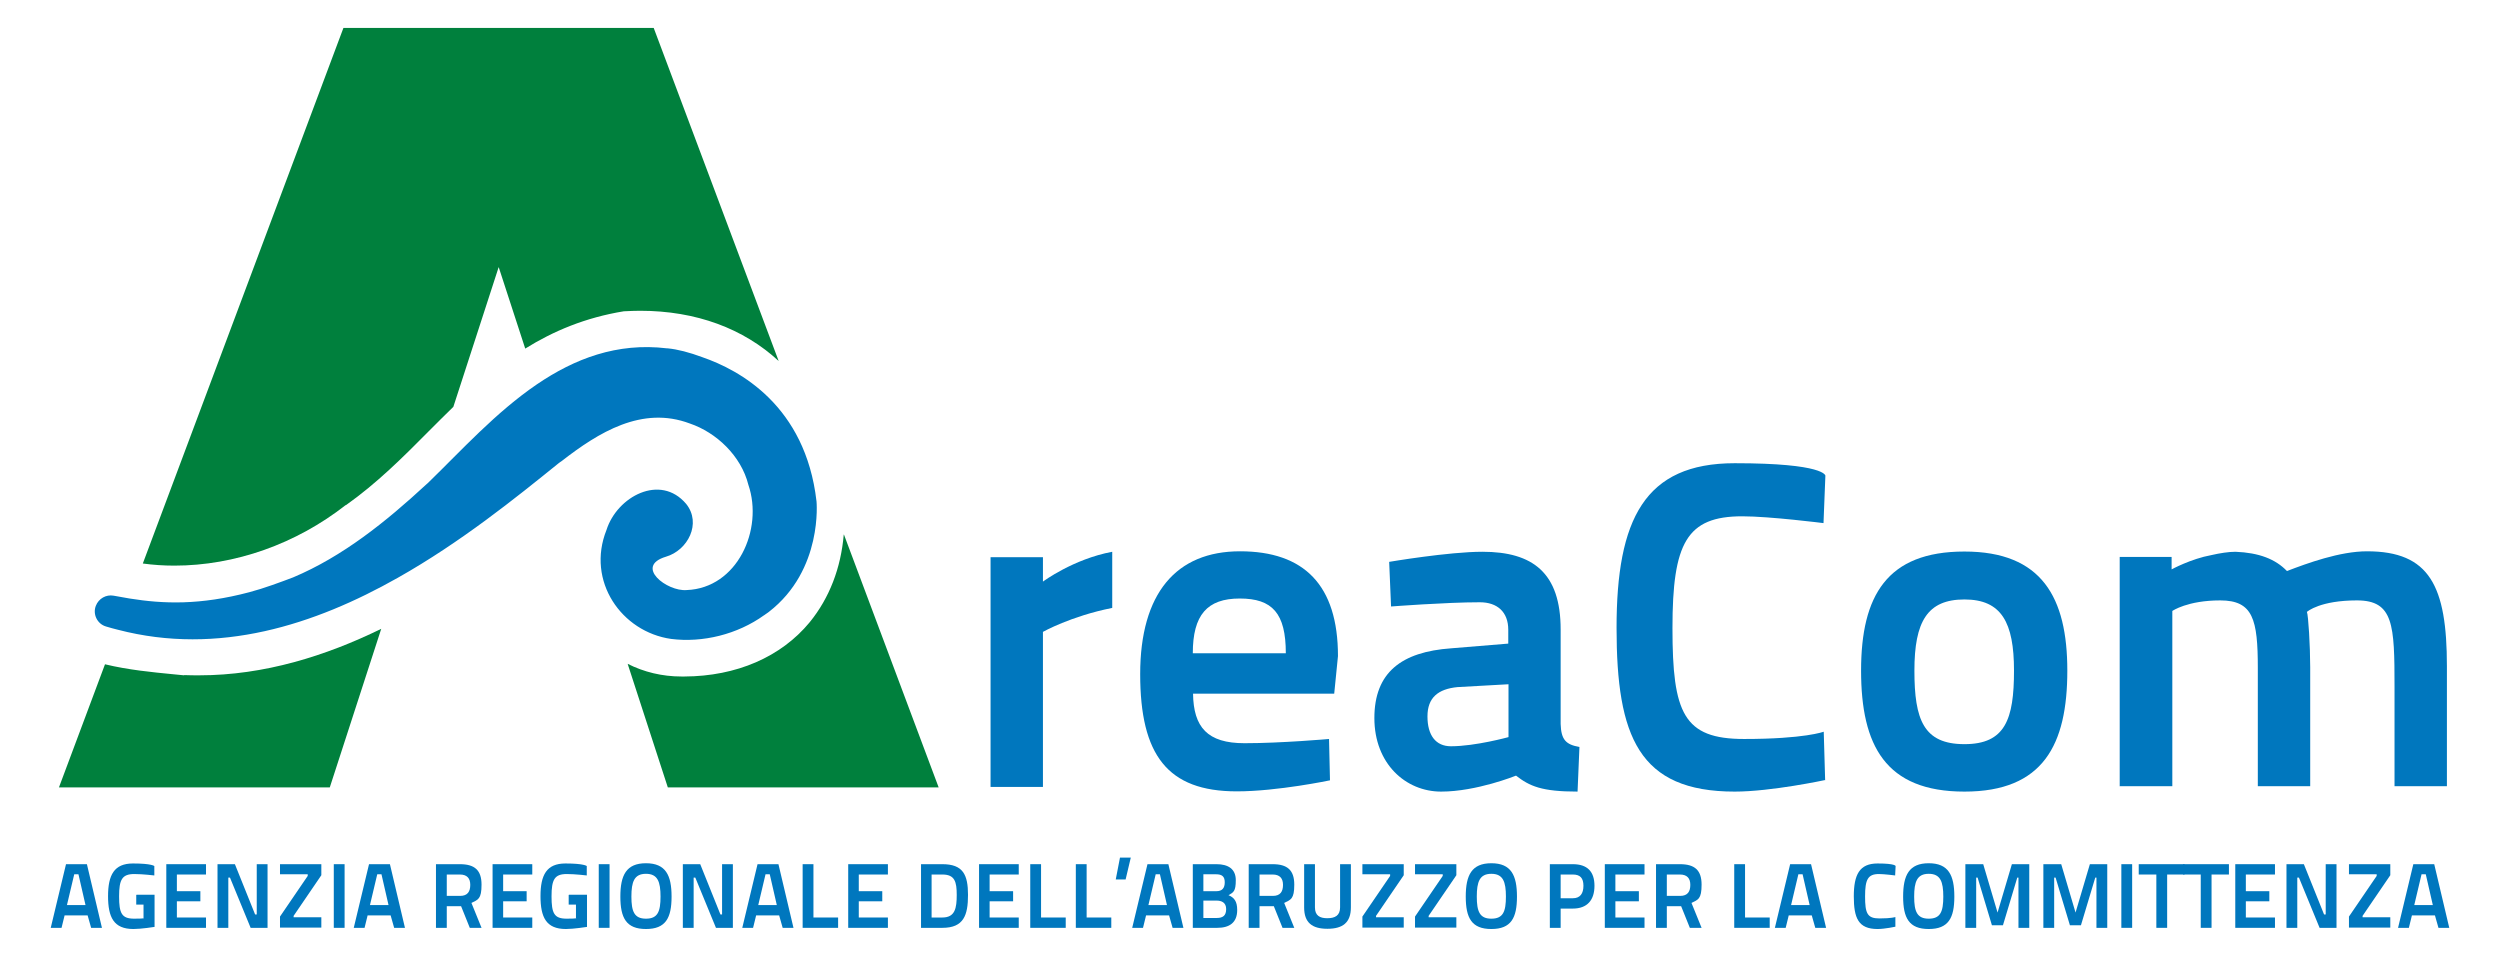 <?xml version="1.0" encoding="UTF-8"?>
<svg id="Livello_1" xmlns="http://www.w3.org/2000/svg" version="1.1" viewBox="0 0 1064.3 407.3">
  <!-- Generator: Adobe Illustrator 29.1.0, SVG Export Plug-In . SVG Version: 2.1.0 Build 142)  -->
  <defs>
    <style>
      .st0 {
        fill: #0077be;
      }

      .st1 {
        fill: #00803d;
      }
    </style>
  </defs>
  <g>
    <path class="st0" d="M28,367.9h9l6.4,27.1h-4.6l-1.5-5.3h-9.8l-1.3,5.3h-4.6l6.5-27.1ZM28.5,385.3h7.9l-3-13.1h-1.8l-3.1,13.1Z"/>
    <path class="st0" d="M58.2,380.9h7.6v13.7s-5.6.9-9,.9c-8.4,0-10.8-5-10.8-14s2.6-13.9,10.6-13.9,9.1,1.1,9.1,1.1v4c-.1,0-4.9-.6-8.5-.6-5.2,0-6.5,2.3-6.5,9.5s1.1,9.5,6.4,9.5,4-.3,4-.3v-5.7h-3.1v-4.1Z"/>
    <path class="st0" d="M70.8,367.9h16.9v4.4h-12.4v7.1h10v4.3h-10v6.9h12.4v4.4h-16.9v-27.1Z"/>
    <path class="st0" d="M92.6,367.9h7.4l8.6,21.4h.7v-21.4h4.6v27.1h-7.2l-8.8-21.4h-.7v21.4h-4.6v-27.1Z"/>
    <path class="st0" d="M119.2,367.9h17.6v4.7l-11.8,17.3v.6h11.8v4.4h-17.6v-4.7l11.8-17.3v-.7h-11.8v-4.4Z"/>
    <path class="st0" d="M142.1,367.9h4.6v27.1h-4.6v-27.1Z"/>
    <path class="st0" d="M157,367.9h9l6.4,27.1h-4.6l-1.5-5.3h-9.8l-1.3,5.3h-4.6l6.5-27.1ZM157.5,385.3h7.9l-3-13.1h-1.8l-3.1,13.1Z"/>
    <path class="st0" d="M196.2,385.8h-6v9.2h-4.6v-27.1h10.2c6.2,0,9.2,2.5,9.2,8.7s-1.5,6.4-4.3,7.8l4.3,10.6h-5l-3.7-9.2ZM195.8,372.3h-5.6v9.1h5.7c3.2,0,4.3-1.9,4.3-4.7s-1.4-4.4-4.4-4.4Z"/>
    <path class="st0" d="M209.7,367.9h16.9v4.4h-12.4v7.1h10v4.3h-10v6.9h12.4v4.4h-16.9v-27.1Z"/>
    <path class="st0" d="M242.3,380.9h7.6v13.7s-5.6.9-9,.9c-8.4,0-10.8-5-10.8-14s2.6-13.9,10.6-13.9,9.1,1.1,9.1,1.1v4c-.1,0-4.9-.6-8.5-.6-5.2,0-6.5,2.3-6.5,9.5s1.1,9.5,6.4,9.5,4-.3,4-.3v-5.7h-3.1v-4.1Z"/>
    <path class="st0" d="M254.9,367.9h4.6v27.1h-4.6v-27.1Z"/>
    <path class="st0" d="M264.1,381.7c0-9.1,2.5-14.2,10.9-14.2s10.9,5.1,10.9,14.2-2.5,13.8-10.9,13.8-10.9-4.7-10.9-13.8ZM281.2,381.7c0-6.3-1.2-9.7-6.2-9.7s-6.2,3.4-6.2,9.7,1.2,9.4,6.2,9.4,6.2-3,6.2-9.4Z"/>
    <path class="st0" d="M290.7,367.9h7.4l8.6,21.4h.7v-21.4h4.6v27.1h-7.2l-8.8-21.4h-.7v21.4h-4.6v-27.1Z"/>
    <path class="st0" d="M322.4,367.9h9l6.4,27.1h-4.6l-1.5-5.3h-9.8l-1.3,5.3h-4.6l6.5-27.1ZM322.8,385.3h7.9l-3-13.1h-1.8l-3.1,13.1Z"/>
    <path class="st0" d="M341.7,395v-27.1h4.6v22.7h10.5v4.4h-15.1Z"/>
    <path class="st0" d="M361.1,367.9h16.9v4.4h-12.4v7.1h10v4.3h-10v6.9h12.4v4.4h-16.9v-27.1Z"/>
    <path class="st0" d="M392.1,395v-27.1h9.1c8.8,0,10.9,4.5,10.9,13.1s-1.8,14-10.9,14h-9.1ZM401.2,372.3h-4.6v18.3h4.6c5.4,0,6.1-4,6.1-9.6s-.8-8.7-6.1-8.7Z"/>
    <path class="st0" d="M416.8,367.9h16.9v4.4h-12.4v7.1h10v4.3h-10v6.9h12.4v4.4h-16.9v-27.1Z"/>
    <path class="st0" d="M438.6,395v-27.1h4.6v22.7h10.5v4.4h-15.1Z"/>
    <path class="st0" d="M458,395v-27.1h4.6v22.7h10.5v4.4h-15.1Z"/>
    <path class="st0" d="M476.8,365.1h4.6l-2.2,9.3h-4.2l1.8-9.3Z"/>
    <path class="st0" d="M488.4,367.9h9l6.4,27.1h-4.6l-1.5-5.3h-9.8l-1.3,5.3h-4.6l6.5-27.1ZM488.9,385.3h7.9l-3-13.1h-1.8l-3.1,13.1Z"/>
    <path class="st0" d="M517.9,367.9c4.9,0,8.2,2,8.2,6.8s-1,5.2-3.1,6.4c2.4,1,3.7,2.6,3.7,6.3,0,5.4-3.3,7.6-8.5,7.6h-10.4v-27.1h10.2ZM512.3,372.2v7.2h5.5c2.5,0,3.6-1.3,3.6-3.8s-1.2-3.4-3.7-3.4h-5.4ZM512.3,383.5v7.3h5.7c2.6,0,4-1,4-3.8s-2-3.6-4.1-3.6h-5.6Z"/>
    <path class="st0" d="M542.2,385.8h-6v9.2h-4.6v-27.1h10.2c6.2,0,9.2,2.5,9.2,8.7s-1.5,6.4-4.3,7.8l4.3,10.6h-5l-3.7-9.2ZM541.8,372.3h-5.6v9.1h5.7c3.2,0,4.3-1.9,4.3-4.7s-1.4-4.4-4.4-4.4Z"/>
    <path class="st0" d="M565.1,390.9c3.2,0,5.4-1.1,5.4-4.6v-18.4h4.6v18.4c0,6.5-3.5,9.1-10,9.1s-9.9-2.6-9.9-9.1v-18.4h4.6v18.4c0,3.5,2.1,4.6,5.2,4.6Z"/>
    <path class="st0" d="M580,367.9h17.6v4.7l-11.8,17.3v.6h11.8v4.4h-17.6v-4.7l11.8-17.3v-.7h-11.8v-4.4Z"/>
    <path class="st0" d="M602.4,367.9h17.6v4.7l-11.8,17.3v.6h11.8v4.4h-17.6v-4.7l11.8-17.3v-.7h-11.8v-4.4Z"/>
    <path class="st0" d="M624,381.7c0-9.1,2.5-14.2,10.9-14.2s10.9,5.1,10.9,14.2-2.5,13.8-10.9,13.8-10.9-4.7-10.9-13.8ZM641.1,381.7c0-6.3-1.2-9.7-6.2-9.7s-6.2,3.4-6.2,9.7,1.2,9.4,6.2,9.4,6.2-3,6.2-9.4Z"/>
    <path class="st0" d="M664.4,386.8v8.2h-4.6v-27.1h9.8c6.1,0,9.2,3.1,9.2,9.2s-3.1,9.7-9.2,9.7h-5.2ZM669.6,382.4c3.1,0,4.5-2,4.5-5.3s-1.4-4.8-4.5-4.8h-5.2v10.1h5.2Z"/>
    <path class="st0" d="M683.2,367.9h16.9v4.4h-12.4v7.1h10v4.3h-10v6.9h12.4v4.4h-16.9v-27.1Z"/>
    <path class="st0" d="M715.6,385.8h-6v9.2h-4.6v-27.1h10.2c6.2,0,9.2,2.5,9.2,8.7s-1.5,6.4-4.3,7.8l4.3,10.6h-5l-3.7-9.2ZM715.2,372.3h-5.6v9.1h5.7c3.2,0,4.3-1.9,4.3-4.7s-1.4-4.4-4.4-4.4Z"/>
    <path class="st0" d="M738.3,395v-27.1h4.6v22.7h10.5v4.4h-15.1Z"/>
    <path class="st0" d="M762,367.9h9l6.4,27.1h-4.6l-1.5-5.3h-9.8l-1.3,5.3h-4.6l6.5-27.1ZM762.5,385.3h7.9l-3-13.1h-1.8l-3.1,13.1Z"/>
    <path class="st0" d="M807,394.5s-4.6,1-7.7,1c-8.2,0-10.1-4.7-10.1-13.9s2.4-14,10.1-14,7.7,1.1,7.7,1.1l-.2,4s-4.6-.6-6.9-.6c-4.7,0-5.9,2.3-5.9,9.5s.9,9.4,6.1,9.4,6.8-.6,6.8-.6v4.1Z"/>
    <path class="st0" d="M810.2,381.7c0-9.1,2.5-14.2,10.9-14.2s10.9,5.1,10.9,14.2-2.5,13.8-10.9,13.8-10.9-4.7-10.9-13.8ZM827.3,381.7c0-6.3-1.2-9.7-6.2-9.7s-6.2,3.4-6.2,9.7,1.2,9.4,6.2,9.4,6.2-3,6.2-9.4Z"/>
    <path class="st0" d="M836.8,367.9h7.5l6.1,20.6,6.1-20.6h7.4v27.1h-4.6v-21.4h-.5l-6.1,20.3h-4.7l-6.1-20.3h-.6v21.4h-4.6v-27.1Z"/>
    <path class="st0" d="M870,367.9h7.5l6.1,20.6,6.1-20.6h7.4v27.1h-4.6v-21.4h-.5l-6.1,20.3h-4.7l-6.1-20.3h-.6v21.4h-4.6v-27.1Z"/>
    <path class="st0" d="M903.1,367.9h4.6v27.1h-4.6v-27.1Z"/>
    <path class="st0" d="M910.4,367.9h19.6v4.4h-7.4v22.7h-4.6v-22.7h-7.5v-4.4Z"/>
    <path class="st0" d="M929.3,367.9h19.6v4.4h-7.4v22.7h-4.6v-22.7h-7.5v-4.4Z"/>
    <path class="st0" d="M951.6,367.9h16.9v4.4h-12.4v7.1h10v4.3h-10v6.9h12.4v4.4h-16.9v-27.1Z"/>
    <path class="st0" d="M973.4,367.9h7.4l8.6,21.4h.7v-21.4h4.6v27.1h-7.2l-8.8-21.4h-.7v21.4h-4.6v-27.1Z"/>
    <path class="st0" d="M1000,367.9h17.6v4.7l-11.8,17.3v.6h11.8v4.4h-17.6v-4.7l11.8-17.3v-.7h-11.8v-4.4Z"/>
    <path class="st0" d="M1027.3,367.9h9l6.4,27.1h-4.6l-1.5-5.3h-9.8l-1.3,5.3h-4.6l6.5-27.1ZM1027.8,385.3h7.9l-3-13.1h-1.8l-3.1,13.1Z"/>
  </g>
  <g>
    <path class="st0" d="M421.7,237.2h22.3v10.4s12.9-9.6,29.5-12.7v23.9c-17.6,3.5-29.5,10.2-29.5,10.2v66h-22.3v-97.7Z"/>
    <path class="st0" d="M565.8,314.8l.4,17.4s-22.3,4.7-39.7,4.7c-29.5,0-41.1-15.5-41.1-49.9s15.3-52.3,42.5-52.3,41.7,14.3,41.7,44.6l-1.6,16h-60.1c.2,14.3,6.1,21.1,21.9,21.1s36-1.8,36-1.8ZM547.4,278.1c0-17-5.7-23.3-19.6-23.3s-20,7-20,23.3h39.5Z"/>
    <path class="st0" d="M664.4,308.2c.2,6.8,2.3,8.8,8,9.8l-.8,19c-15.3,0-20.4-2.3-26.2-6.8,0,0-16.8,6.8-31.9,6.8s-28.4-11.9-28.4-31.3,11.5-28.2,32.7-29.7l24.3-2v-5.9c0-7.6-4.7-11.7-12.1-11.7-14.5,0-37.8,1.8-37.8,1.8l-.8-19s25.3-4.3,39.7-4.3c21.5,0,33.3,9,33.3,33.1v40.3ZM620.6,292.5c-8.4.8-12.9,4.5-12.9,12.5s3.5,12.7,10,12.7c10.4,0,24.5-3.9,24.5-3.9v-22.5l-21.5,1.2Z"/>
    <path class="st0" d="M776.9,332.1s-22.9,4.9-38.4,4.9c-40.9,0-50.3-23.5-50.3-69.7s11.9-70.1,50.3-70.1,38.6,5.3,38.6,5.3l-.8,20.2s-22.9-2.9-34.6-2.9c-23.7,0-29.7,11.4-29.7,47.6s4.7,47.2,30.5,47.2,33.9-3.1,33.9-3.1l.6,20.7Z"/>
    <path class="st0" d="M880.1,285.5c0,31.5-10.2,51.5-43.8,51.5s-44-19.6-44-51.5,11-50.7,44-50.7,43.8,19.6,43.8,50.7ZM857.4,285.5c0-20.5-5.3-30.3-21.1-30.3s-21.3,9.4-21.3,30.3,3.9,31.3,21.3,31.3,21.1-10.6,21.1-31.3Z"/>
    <path class="st0" d="M902.4,334.8v-97.7h22.1v5.3s8.2-4.5,17-6.1c3.5-.8,7.2-1.4,10.2-1.4,10,.4,17,3.1,21.9,8.2,8.6-3.3,22.5-8.4,34.1-8.4,26.6,0,34,14.7,34,48.9v51.1h-22.3v-42.3c0-26.4-.4-36.8-16-36.8s-21.1,4.7-21.3,4.9c.6,1.4,1.4,14.5,1.4,23.5v50.7h-22.3v-50.3c0-20.7-2-28.8-16-28.8s-20.4,4.5-20.4,4.5v74.6h-22.3Z"/>
  </g>
  <path class="st1" d="M78.4,287.5c-1.7-.2-3.3-.3-5.1-.5-8.2-.8-18.7-1.8-28.6-4.2l-19.6,52.4h115.3l21.9-67.5c-23.5,11.5-49.8,19.8-77.5,19.8-2.1,0-4.2,0-6.4-.1Z"/>
  <path class="st1" d="M359.2,227.6c-1.2,14.2-6.1,27-14.5,37.3-12.2,14.8-31.2,23-53.3,23.1h-1.3c-8.2,0-16-1.9-22.9-5.4l17.1,52.6h115.3l-40.3-107.6Z"/>
  <path class="st1" d="M147.2,215.1c13.2-9.3,24.4-20.5,35.2-31.4,3.5-3.5,7-7,10.6-10.5l19.3-59.5,11.3,34.7c11.9-7.4,25.5-13.2,42.1-15.9h.2s.2,0,.2,0c2.1-.1,4.2-.2,6.4-.2,23.9,0,44.1,7.6,59,21.4L278.3,11.9h-132.1L60.8,239.9c4.4.6,8.9.9,13.4.9,25.8,0,51.8-9.2,73-25.8Z"/>
  <path class="st0" d="M347.6,213.4c-4.7-40.8-32.9-55.9-48.5-61.3-5.6-2.1-10.7-3.4-14.8-3.8h-.3c-21.4-2.6-39.5,4.5-55.4,15.3-17.5,11.9-32.3,28.3-45.9,41.5-.4.4-.8.8-1.3,1.2-17.2,15.9-35.5,30.6-56.6,39.5-5,1.9-12.5,4.7-18.6,6.3-21.1,5.6-36.7,5-51,2.7-2.3-.4-4.6-.8-6.8-1.2-3.2-.6-6.4,1.2-7.6,4.3-1.4,3.6.6,7.7,4.3,8.8,1.7.5,3.4,1,5.1,1.4,42.9,11.2,83.9-2.2,119.1-22.1,26.8-15.1,50.2-34,68.4-48.7.4-.3.9-.7,1.4-1,15.7-12.2,34.2-23.7,54.6-16,11.2,3.8,21.8,13.7,24.9,26.1,6.5,19-4.7,44-26.3,44.8-8.3.7-22.4-10.1-8.8-14.2,9.3-2.7,15.3-14.2,8.6-22.5-11-13-29.4-3.1-33.9,11.1-8.7,21.8,6.4,43.4,27.5,46.4,13.4,1.7,28.2-1.9,39.6-10.1.1,0,.2-.1.3-.2.4-.3.9-.6,1.3-.9.1-.1.2-.2.4-.3,23.2-17.9,20.3-47.2,20.3-47.2Z"/>
</svg>